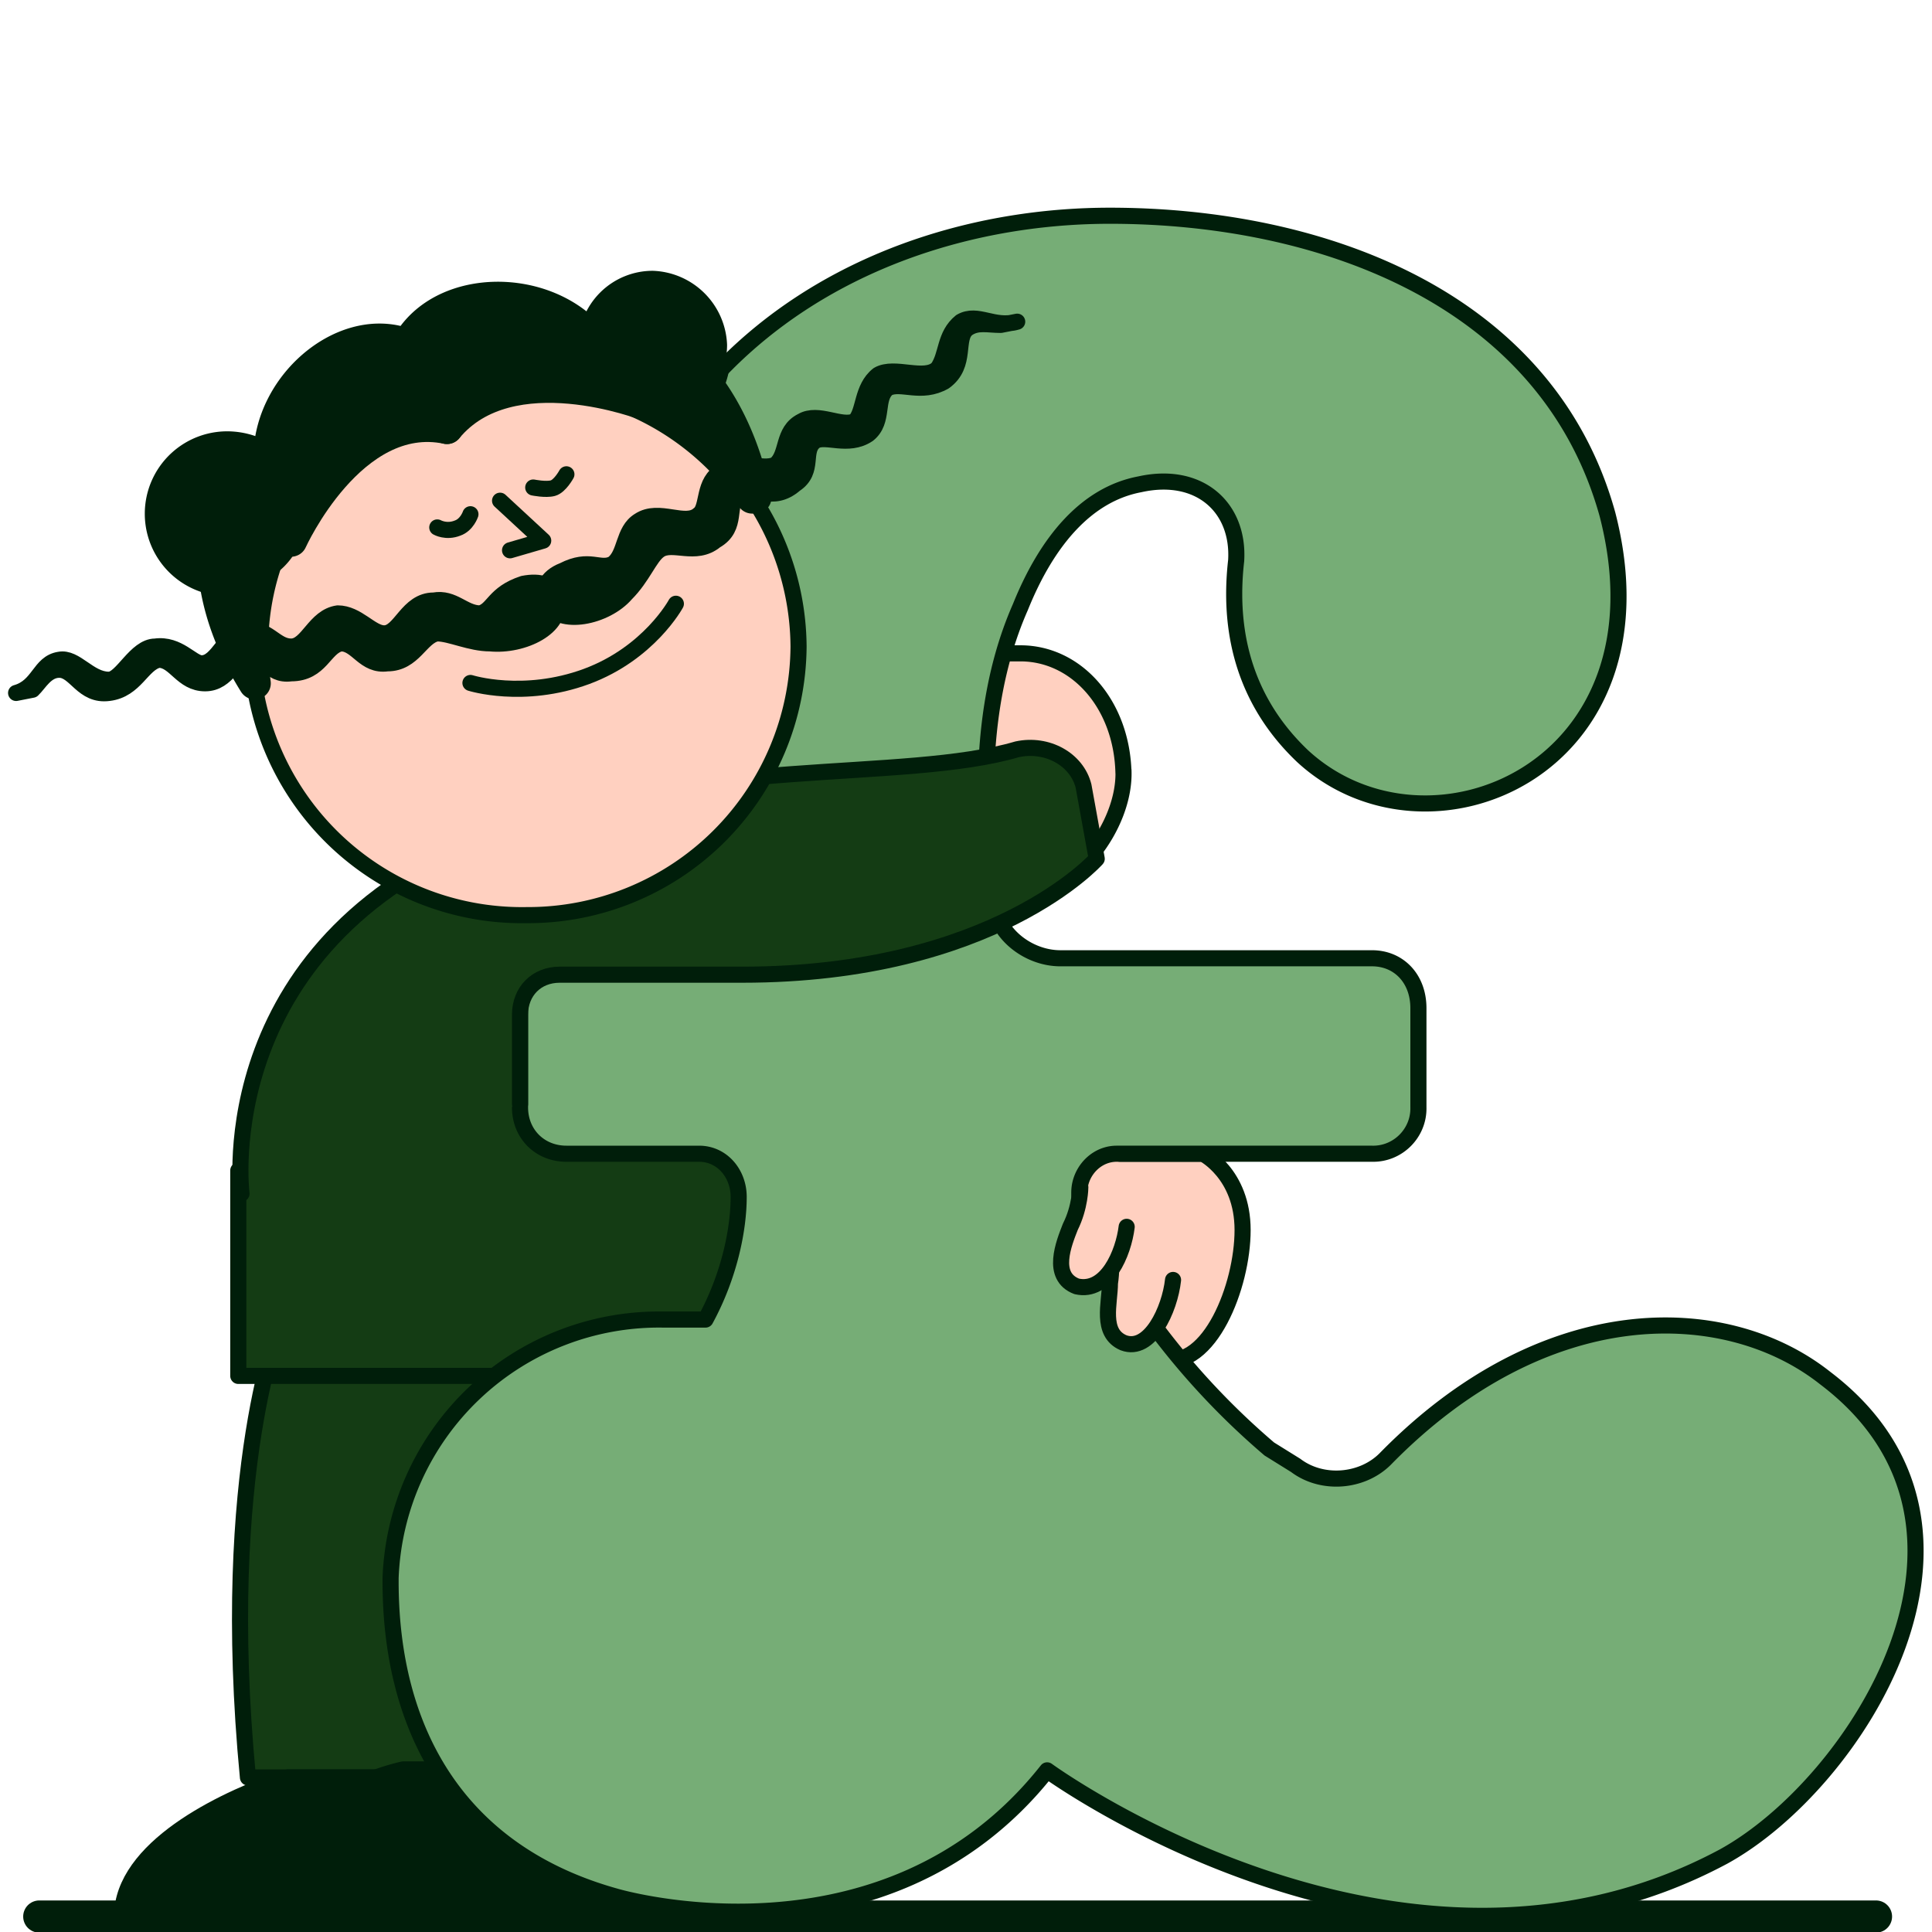 <svg xmlns="http://www.w3.org/2000/svg" fill="none" width="4000" height="4000" viewBox="0 0 60 60">
    <path fill="#FFD0C0" d="M37.25 35.84h-2.47c-.92 0-1.54 1.02-1.13 1.74.52 1.04 1.03 2.07 1.65 2.89h2.06v-4.63h-.1Z" />
    <path fill="#FFD0C0" stroke="#001E0A" stroke-linecap="round" stroke-linejoin="round" stroke-width=".5" d="M34.89 24c-.05-2.12-1.45-3.71-3.2-3.71h-.61a18.5 18.5 0 0 0-.41 7.31l.92.2c1.75 0 3.37-2.17 3.3-3.88V24Z" />
    <path fill="#143C14" stroke="#001E0A" stroke-linecap="round" stroke-linejoin="round" stroke-width=".5" d="M22.12 40.98H8.74S6.78 45.62 7.7 55.2h14.4V41Z" />
    <path fill="#001E0A" stroke="#001E0A" stroke-linecap="round" stroke-linejoin="round" d="M12.55 55.2c-.83.2-2.78.81-3.4 2.67a1.1 1.1 0 0 0 1.03 1.54h14.3V55.2H12.56Z" />
    <path fill="#143C14" stroke="#001E0A" stroke-linecap="round" stroke-linejoin="round" stroke-width=".5" d="M7.4 36.35v6.38h17.8V26.26S11.63 25.23 7.5 36.35h-.1Z" />
    <path stroke="#001E0A" stroke-linecap="round" stroke-linejoin="round" d="M1.22 59.52h57.04" paint-order="fill" />
    <path fill="#FFD0C0" d="M35.6 39.85s-.92 1.96.52 2.37c1.44.3 2.47-2.27 2.47-4.02 0-1.75-1.23-2.37-1.23-2.37h-2.58" />
    <path stroke="#001E0A" stroke-linecap="round" stroke-linejoin="round" stroke-width=".5" d="M35.6 39.85s-.92 1.96.52 2.37c1.44.3 2.47-2.27 2.47-4.02 0-1.75-1.23-2.37-1.23-2.37h-2.58" />
    <path fill="#001E0A" stroke="#001E0A" stroke-linecap="round" stroke-linejoin="round" stroke-width=".5" d="M3.8 59.41h7.72l2.06-1.03v1.03h3.7V55.2H8.94C7.1 55.81 4 57.25 3.8 59.31v.1Z" />
    <path fill="#76AD76" stroke="#001E0A" stroke-linecap="round" stroke-linejoin="round" stroke-width=".5" d="M56.61 42.74c-3.08-2.37-8.65-2.48-13.59 2.57-.72.72-1.96.82-2.78.2l-.82-.51a23.2 23.2 0 0 1-5.77-7.42c-.41-.82.2-1.75 1.03-1.75h7.93c.8.02 1.46-.64 1.44-1.44v-3.08c0-.93-.62-1.55-1.44-1.55h-9.68c-1.03 0-2.06-.82-2.06-1.85-.62-4.33 0-7.2.82-9.06.83-2.06 2.06-3.5 3.71-3.81 1.85-.41 3.09.72 2.99 2.37-.2 1.75 0 4.11 2.06 6.07 3.9 3.6 11.52.41 9.47-7.51-1.86-6.7-8.86-9.27-15.45-9.27-7.61 0-15.85 4.53-16.26 15.44l-2.06 8.14v4.11c0 .83.62 1.44 1.44 1.44h4.12c.72 0 1.23.62 1.23 1.34 0 1.03-.3 2.47-1.03 3.81h-1.33a8.34 8.34 0 0 0-8.45 8.03v.1c0 4.74 2.17 8.45 7 9.79 0 0 8.34 2.47 13.39-3.92 0 0 11.01 8.03 21 2.68 4.12-2.26 9.25-10.23 3.18-14.85l-.09-.07Z" />
    <path fill="#FFD0C0" d="M34.47 38.2s.1 1.03 0 1.65c0 .62-.3 1.54.42 1.85.82.31 1.44-1.03 1.54-1.95" />
    <path stroke="#001E0A" stroke-linecap="round" stroke-linejoin="round" stroke-width=".5" d="M34.47 38.2s.1 1.03 0 1.65c0 .62-.3 1.54.42 1.85.82.31 1.44-1.03 1.54-1.95" />
    <path fill="#FFD0C0" d="M33.55 36.87s0 .61-.31 1.23c-.2.51-.62 1.54.2 1.85.93.21 1.45-1.03 1.55-1.85" />
    <path stroke="#001E0A" stroke-linecap="round" stroke-linejoin="round" stroke-width=".5" d="M33.55 36.87s0 .61-.31 1.23c-.2.51-.62 1.54.2 1.85.93.21 1.45-1.03 1.55-1.85" />
    <path fill="#143C14" d="M7.5 37.07s-1.03-8.03 8.24-11.32c5.87-2.27 12.35-1.45 15.85-2.48.93-.2 1.85.31 2.06 1.14l.41 2.26s-3.19 3.6-11.01 3.6h-5.67c-.72 0-1.23.52-1.23 1.24v2.78" />
    <path stroke="#001E0A" stroke-linecap="round" stroke-linejoin="round" stroke-width=".5" d="M7.5 37.07s-1.03-8.03 8.24-11.32c5.87-2.27 12.35-1.45 15.85-2.48.93-.2 1.85.31 2.06 1.14l.41 2.26s-3.19 3.6-11.01 3.6h-5.67c-.72 0-1.23.52-1.23 1.24v2.78" />
    <path fill="#001E0A" stroke="#001E0A" stroke-linecap="round" stroke-linejoin="round" d="M7.2 18.02a2.06 2.06 0 0 0 2.05-2.05A2.21 2.21 0 0 0 7.2 13.9a2.06 2.06 0 1 0 0 4.11Z" />
    <path fill="#001E0A" stroke="#001E0A" stroke-linecap="round" stroke-linejoin="round" stroke-width=".5" d="M12.55 10.4c1.23-1.85 4.42-1.85 5.97-.1 1.64 1.75 3.9 1.03 3.9 1.03a3.09 3.09 0 0 1-2.77 2.58c-1.65.1-2.37-.72-3.3-1.03-1.44-.31-2.26.62-2.36 1.03a1.97 1.97 0 0 0-2.47.82c-.52.82-.52 1.85-1.75 2.88a3.1 3.1 0 0 1-3.92-.1s2.17-1.03 2.27-3.3c0-2.36 2.37-4.42 4.43-3.8Z" />
    <path fill="#001E0A" stroke="#001E0A" stroke-linecap="round" stroke-linejoin="round" stroke-width=".5" d="M20.27 12.77a2.06 2.06 0 0 0 2.06-2.06 2.14 2.14 0 0 0-2.06-2.05 2.06 2.06 0 0 0-2.06 2.05 2 2 0 0 0 2.06 2.06Z" />
    <path fill="#FFD0C0" stroke="#001E0A" stroke-linecap="round" stroke-linejoin="round" stroke-width=".5" d="M16.36 28.42a8.4 8.4 0 0 0 8.44-8.34 8.4 8.4 0 0 0-8.45-8.34 8.44 8.44 0 0 0-8.54 8.34 8.4 8.4 0 0 0 8.55 8.34Z" />
    <path fill="#001E0A" stroke="#001E0A" stroke-linecap="round" stroke-linejoin="round" d="M7.91 21.22c-2.06-3.3-1.03-5.67-1.03-5.67l3.4-1.33a8.24 8.24 0 0 0-2.37 7s0 0 0 0Zm15.45-5.77a8.54 8.54 0 0 0-6.5-3.7l3.51-1.24s2.27 1.03 3.09 4.94c0 0 0 0 0 0h-.1Z" />
    <path stroke="#001E0A" stroke-linecap="round" stroke-linejoin="round" stroke-width=".5" d="M20.99 18.75s-.83 1.54-2.78 2.26c-1.96.72-3.6.2-3.6.2" />
    <path fill="#001E0A" d="M9.04 16.79s1.86-4.12 4.84-3.5l-.61-1.65h-3.5" />
    <path stroke="#001E0A" stroke-linecap="round" stroke-linejoin="round" d="M9.04 16.79s1.86-4.12 4.84-3.5l-.61-1.65h-3.5" />
    <path fill="#001E0A" d="M20.06 12.57s-4.22-1.65-6.18.72l-.61-1.75 2.67-2.16" />
    <path stroke="#001E0A" stroke-linecap="round" stroke-linejoin="round" d="M20.06 12.57s-4.22-1.65-6.18.72l-.61-1.75 2.67-2.16" />
    <path fill="#001E0A" stroke="#001E0A" stroke-linecap="round" stroke-linejoin="round" stroke-width=".5" d="M7.2 18.02a2.06 2.06 0 0 0 2.05-2.05A2.21 2.21 0 0 0 7.2 13.9a2.06 2.06 0 1 0 0 4.11Z" />
    <path stroke="#001E0A" stroke-linecap="round" stroke-linejoin="round" stroke-width=".5" d="m15.53 15.55 1.34 1.24-1.03.3" />
    <path fill="#001E0A" stroke="#001E0A" stroke-linecap="round" stroke-linejoin="round" stroke-width=".5" d="M16.25 18.13c-.92.3-.92.82-1.34.92-.51 0-.82-.51-1.44-.4-.82 0-1.03 1.02-1.54 1.02-.41 0-.83-.62-1.44-.62-.72.1-.93 1.03-1.45 1.03-.51 0-.72-.61-1.44-.51-.61.1-.82 1.03-1.34 1.03-.3 0-.72-.62-1.44-.52-.61 0-1.03 1.03-1.44 1.03-.62 0-1.03-.72-1.54-.62-.62.1-.62.83-1.34 1.03l.51-.1c.21-.2.42-.62.83-.62.51 0 .72.83 1.54.72.83-.1 1.03-.92 1.55-1.03.51 0 .72.73 1.44.73s.92-.83 1.34-.93c.51 0 .61.72 1.33.62.93 0 1.03-.83 1.55-.93.51 0 .72.72 1.44.62.82 0 1.03-.83 1.54-.93.42 0 1.03.31 1.65.31 1.03.1 2.27-.51 2.06-1.34-.1-.51-.51-.61-1.03-.51Z" />
    <path fill="#001E0A" stroke="#001E0A" stroke-linecap="round" stroke-linejoin="round" stroke-width=".5" d="M17.49 17.72c.82-.42 1.13 0 1.54-.21.41-.3.31-1.03.82-1.34.62-.41 1.44.2 1.86-.2.3-.21.1-1.03.72-1.34.62-.41 1.23 0 1.65-.2.4-.32.2-1.04.82-1.35.51-.3 1.23.2 1.65 0 .3-.3.2-1.03.72-1.44.51-.3 1.44.2 1.85-.2.3-.42.2-1.03.72-1.45.52-.3 1.03.21 1.75 0l-.51.1c-.41 0-.72-.1-1.03.11-.41.3 0 1.13-.72 1.65-.72.41-1.34 0-1.75.2-.42.31-.1 1.03-.62 1.44-.62.42-1.34 0-1.65.21-.41.3 0 .93-.62 1.34-.72.62-1.23 0-1.75.3-.4.32 0 1.04-.72 1.45-.62.51-1.34 0-1.75.3-.3.21-.51.83-1.03 1.35-.62.72-2.06 1.03-2.47.3-.2-.4 0-.82.52-1.02Z" />
    <path stroke="#001E0A" stroke-linecap="round" stroke-linejoin="round" stroke-width=".5" d="M17.59 14.73s-.2.37-.42.43c-.22.06-.61-.02-.61-.02m-2.98 1.24s.28.16.63.02c.29-.1.4-.43.4-.43" />
</svg>